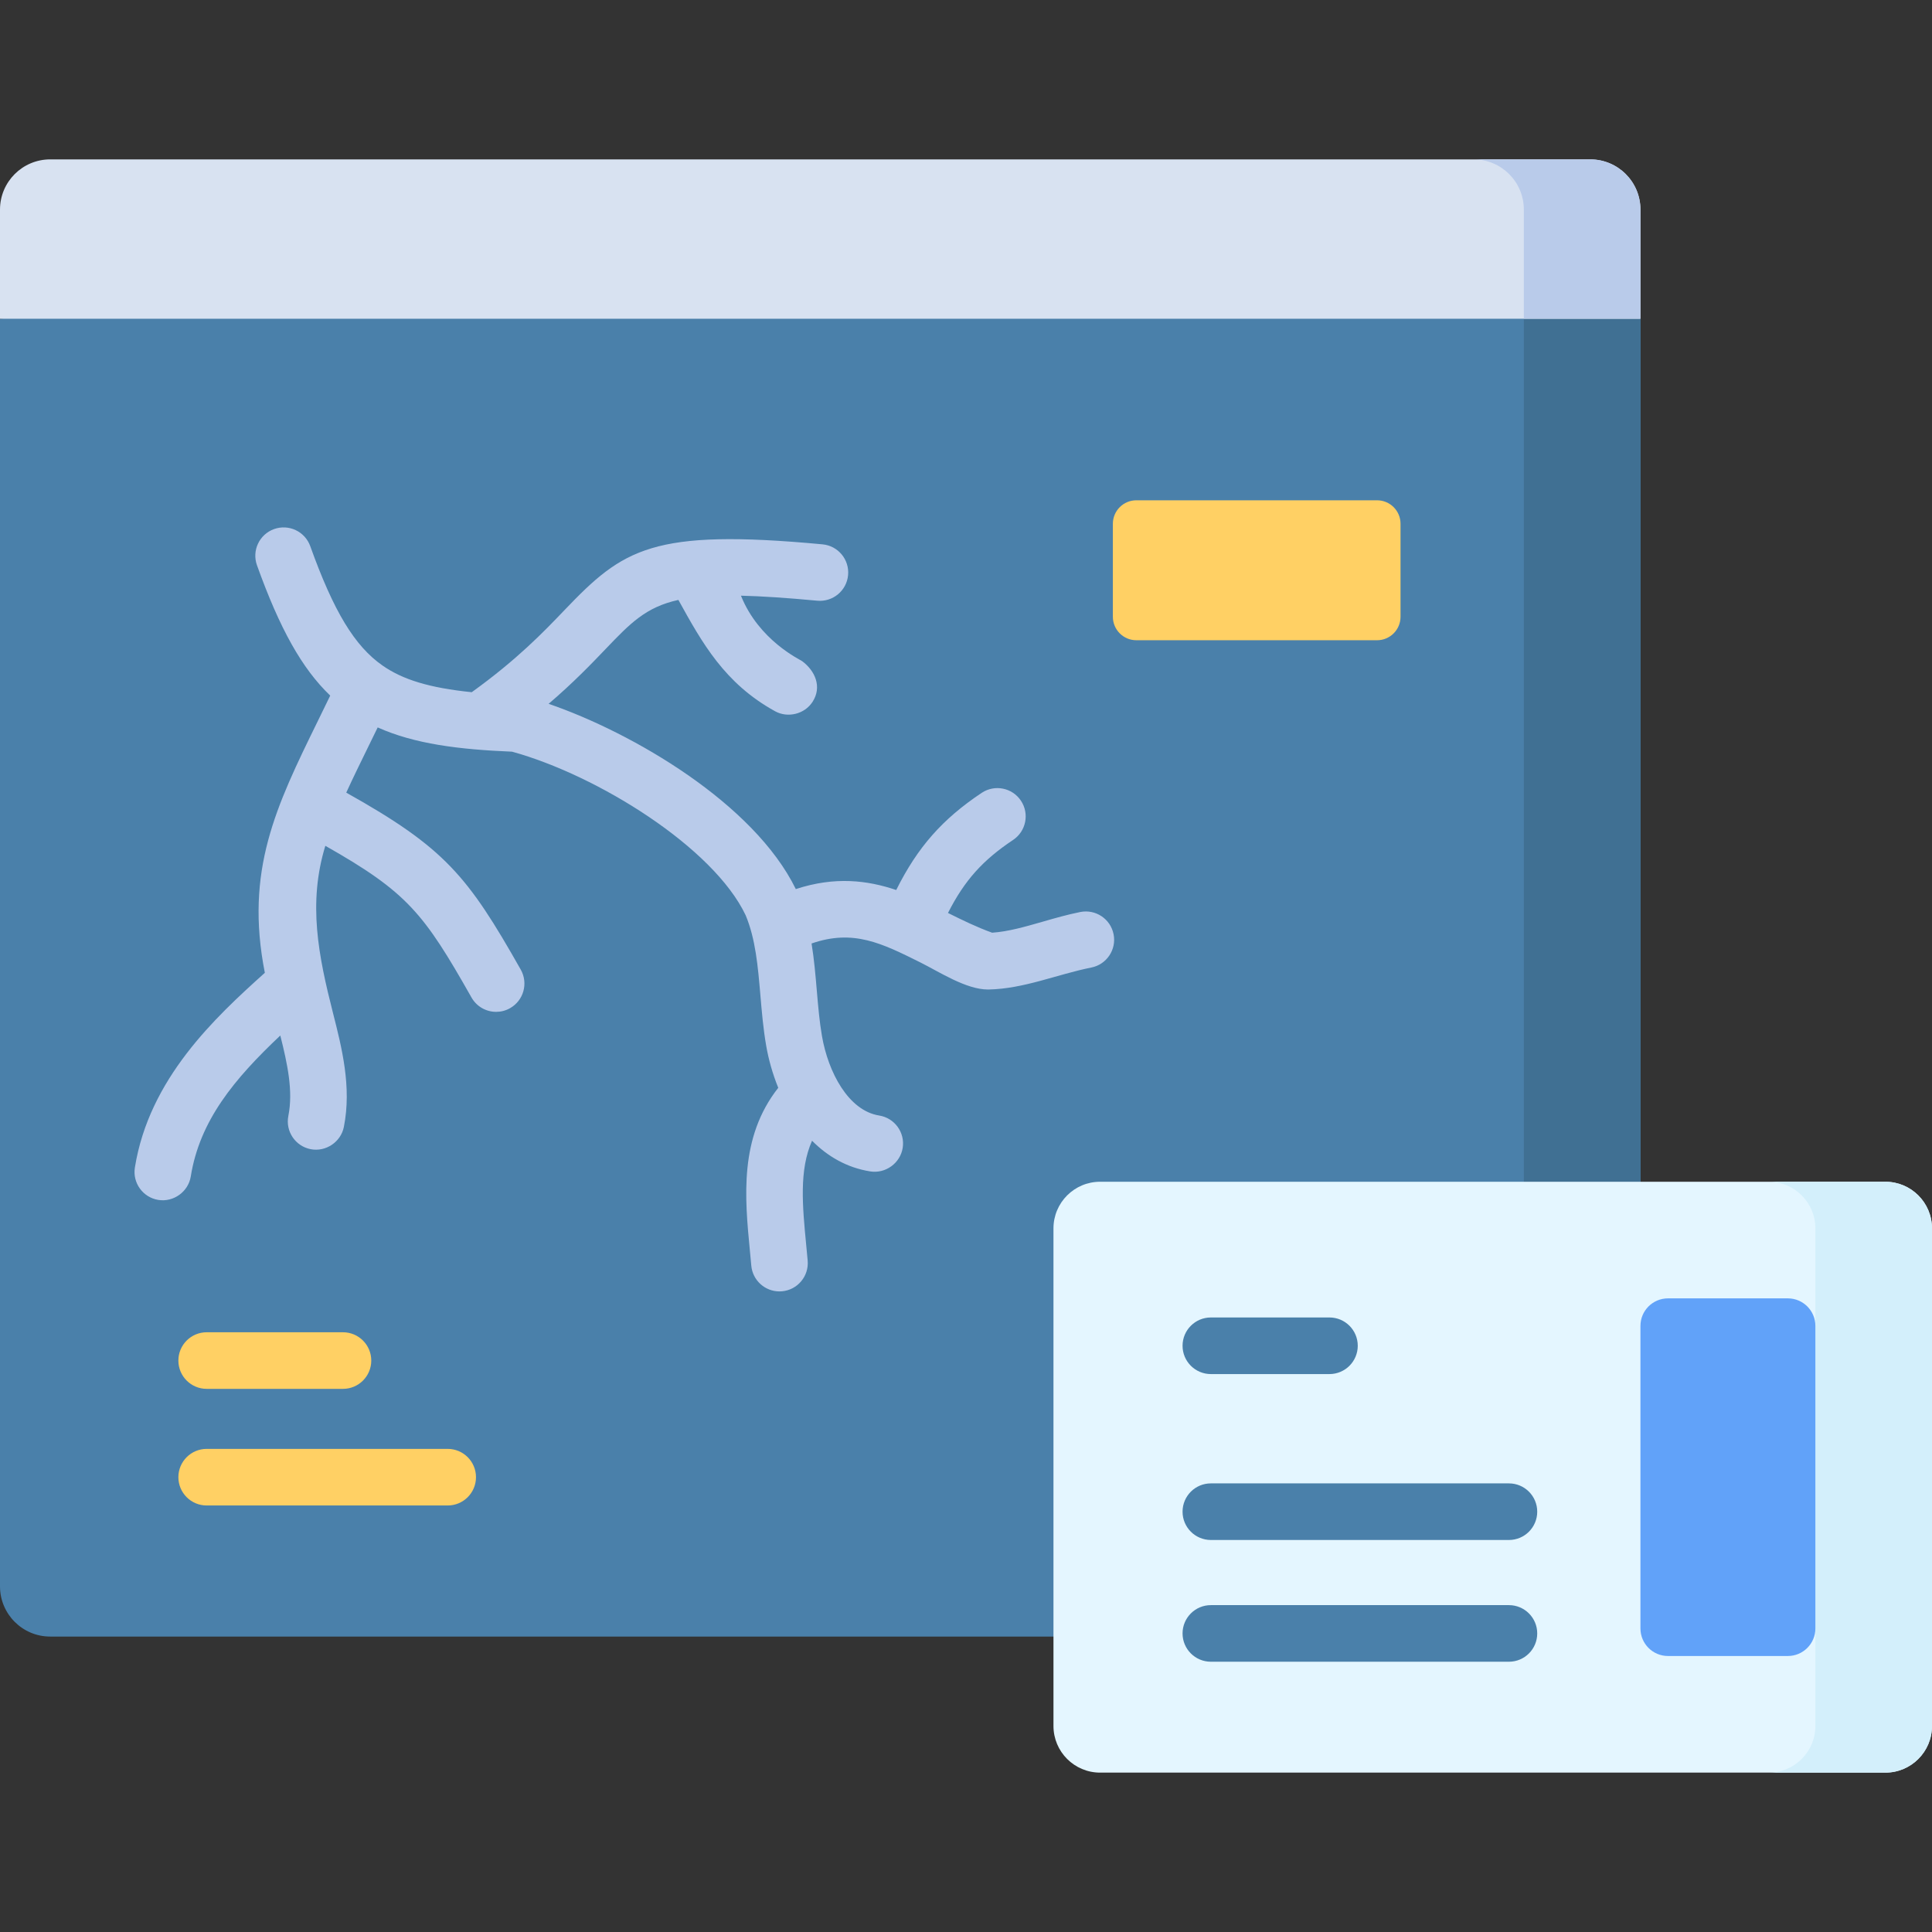 <svg id="Capa_1" enable-background="new 0 0 512 512" height="512" viewBox="0 0 512 512" width="512" xmlns="http://www.w3.org/2000/svg"><rect x="0" y="0" width="512" height="512" fill="#333333" stroke="none"/><g><path d="m0 84.475v335.925c0 7.349 5.958 13.307 13.307 13.307h408.123c7.349 0 13.306-5.958 13.306-13.307v-335.925l-221.425-21.119z" fill="#4a80aa"/><path d="m403.831 81.527v338.873c0 7.349-5.958 13.307-13.307 13.307h30.905c7.349 0 13.307-5.958 13.307-13.307v-335.925z" fill="#407093"/><path d="m434.736 84.475h-434.736v-28.931c0-7.349 5.958-13.307 13.307-13.307h408.123c7.349 0 13.307 5.958 13.307 13.307v28.931z" fill="#d8e2f1"/><path d="m421.43 42.237h-30.905c7.349 0 13.307 5.957 13.307 13.306v28.931h30.905v-28.93c-.001-7.349-5.958-13.307-13.307-13.307z" fill="#b9cbea"/><path d="m364.936 169.67h-63.794c-3.435 0-6.22-2.785-6.22-6.22v-24.647c0-3.435 2.785-6.22 6.22-6.22h63.794c3.435 0 6.22 2.785 6.22 6.22v24.647c-.001 3.435-2.785 6.22-6.22 6.22z" fill="#ffd064"/><path d="m295.109 247.576c-.812-4.062-4.759-6.692-8.826-5.883-3.421.685-6.728 1.636-9.925 2.556-4.7 1.352-9.163 2.636-13.433 2.927-4.099-1.475-7.956-3.367-11.7-5.231 4.403-8.669 9.228-13.997 17.255-19.352 3.445-2.299 4.375-6.956 2.076-10.401-2.298-3.444-6.955-4.375-10.401-2.076-10.389 6.931-16.98 14.367-22.648 25.745-7.649-2.587-16.273-3.642-26.611-.244-11.117-22.715-43.218-41.44-65.507-49.098 6.588-5.632 11.296-10.545 15.086-14.505 6.555-6.85 10.656-11.124 19.304-13.03 6.292 11.386 12.24 22.138 25.64 29.512 3.337 1.837 7.806.782 9.925-2.516 2.555-3.975.659-8.221-2.771-10.77-.599-.445-11.448-5.479-16.215-17.348 5.51.129 12.117.572 20.229 1.329 4.129.382 7.78-2.646 8.165-6.771.385-4.124-2.647-7.779-6.771-8.165-45.167-4.216-52.831 1.177-68.343 17.388-5.598 5.851-12.548 13.102-24.62 21.798-11.21-1.148-18.274-3.322-23.643-7.068-7.392-5.158-12.941-14.323-19.154-31.635-1.399-3.898-5.694-5.925-9.593-4.525s-5.925 5.694-4.525 9.593c6.018 16.769 11.9 27.351 19.407 34.535-1.118 2.314-2.214 4.556-3.275 6.721-11.079 22.617-19.391 39.612-14.05 66.74-13.225 11.888-30.661 28.057-34.44 51.598-.656 4.089 2.127 7.937 6.217 8.594 4.032.646 7.945-2.176 8.593-6.217 2.38-14.826 11.496-25.809 23.728-37.356 1.896 7.55 3.447 14.701 2.133 21.3-.809 4.062 1.828 8.011 5.891 8.82 4.008.799 8.022-1.883 8.82-5.891 2.108-10.586-.541-20.997-2.877-30.181-3.832-15.051-6.708-29.08-2.031-44.322 21.725 12.307 26.098 17.883 38.732 40.198 1.38 2.437 3.919 3.806 6.533 3.806 1.252 0 2.521-.314 3.688-.975 3.604-2.041 4.872-6.617 2.831-10.221-14.06-24.834-20.099-32.264-46.242-46.9 1.77-3.87 3.767-7.951 5.944-12.395.777-1.586 1.577-3.223 2.385-4.886 9.757 4.384 21.538 5.847 35.623 6.429 22.688 6.26 53.356 25.375 61.886 43.336 2.638 6.308 3.256 13.548 3.91 21.21.371 4.355.755 8.858 1.534 13.363.623 3.605 1.683 7.433 3.202 11.166-10.39 13.21-8.874 29.07-7.516 43.191.126 1.315.253 2.627.369 3.932.347 3.9 3.62 6.837 7.462 6.837.223 0 .447-.01.672-.03 4.126-.367 7.173-4.008 6.807-8.134-.119-1.341-.249-2.689-.379-4.042-1.012-10.517-1.913-19.938 1.539-27.727 4.081 4.118 9.197 7.143 15.438 8.135 4.039.638 7.942-2.194 8.584-6.231.65-4.091-2.14-7.934-6.23-8.584-8.187-1.301-13.516-11.518-15.165-21.067-.668-3.869-1.009-7.859-1.369-12.084-.35-4.102-.709-8.271-1.384-12.442 11.052-3.834 18.602-.073 28.808 5.012 5.07 2.526 12.134 7.186 17.943 7.186.051 0 .102 0 .152-.001 9.444-.192 18.113-3.998 27.252-5.827 4.06-.813 6.694-4.764 5.881-8.826z" fill="#b9cbea"/><path d="m499.638 469.763h-208.097c-6.827 0-12.362-5.535-12.362-12.362v-131.864c0-6.827 5.535-12.362 12.362-12.362h208.097c6.827 0 12.362 5.535 12.362 12.362v131.863c0 6.828-5.535 12.363-12.362 12.363z" fill="#e4f6ff"/><path d="m499.638 313.175h-30.905c6.827 0 12.362 5.535 12.362 12.362v131.863c0 6.827-5.535 12.362-12.362 12.362h30.905c6.827 0 12.362-5.535 12.362-12.362v-131.863c0-6.827-5.535-12.362-12.362-12.362z" fill="#d3effb"/><path d="m434.736 431.56v-80.182c0-4.03 3.267-7.297 7.297-7.297h31.764c4.03 0 7.297 3.267 7.297 7.297v80.182c0 4.03-3.267 7.297-7.297 7.297h-31.764c-4.03 0-7.297-3.267-7.297-7.297z" fill="#61a2f9"/><g><path d="m54.771 368.063h36.12c4.142 0 7.5-3.358 7.5-7.5s-3.358-7.5-7.5-7.5h-36.12c-4.142 0-7.5 3.358-7.5 7.5s3.358 7.5 7.5 7.5z" fill="#ffd064"/><path d="m118.643 383.969h-63.872c-4.142 0-7.5 3.358-7.5 7.5s3.358 7.5 7.5 7.5h63.871c4.142 0 7.5-3.358 7.5-7.5s-3.357-7.5-7.499-7.5z" fill="#ffd064"/><g fill="#4a80aa"><path d="m320.89 364.143h31.43c4.142 0 7.5-3.358 7.5-7.5s-3.358-7.5-7.5-7.5h-31.43c-4.142 0-7.5 3.358-7.5 7.5s3.358 7.5 7.5 7.5z"/><path d="m320.89 408.112h78.992c4.142 0 7.5-3.358 7.5-7.5s-3.358-7.5-7.5-7.5h-78.992c-4.142 0-7.5 3.358-7.5 7.5s3.358 7.5 7.5 7.5z"/><path d="m399.882 425.376h-78.992c-4.142 0-7.5 3.358-7.5 7.5s3.358 7.5 7.5 7.5h78.992c4.142 0 7.5-3.358 7.5-7.5s-3.358-7.5-7.5-7.5z"/></g></g></g></svg>